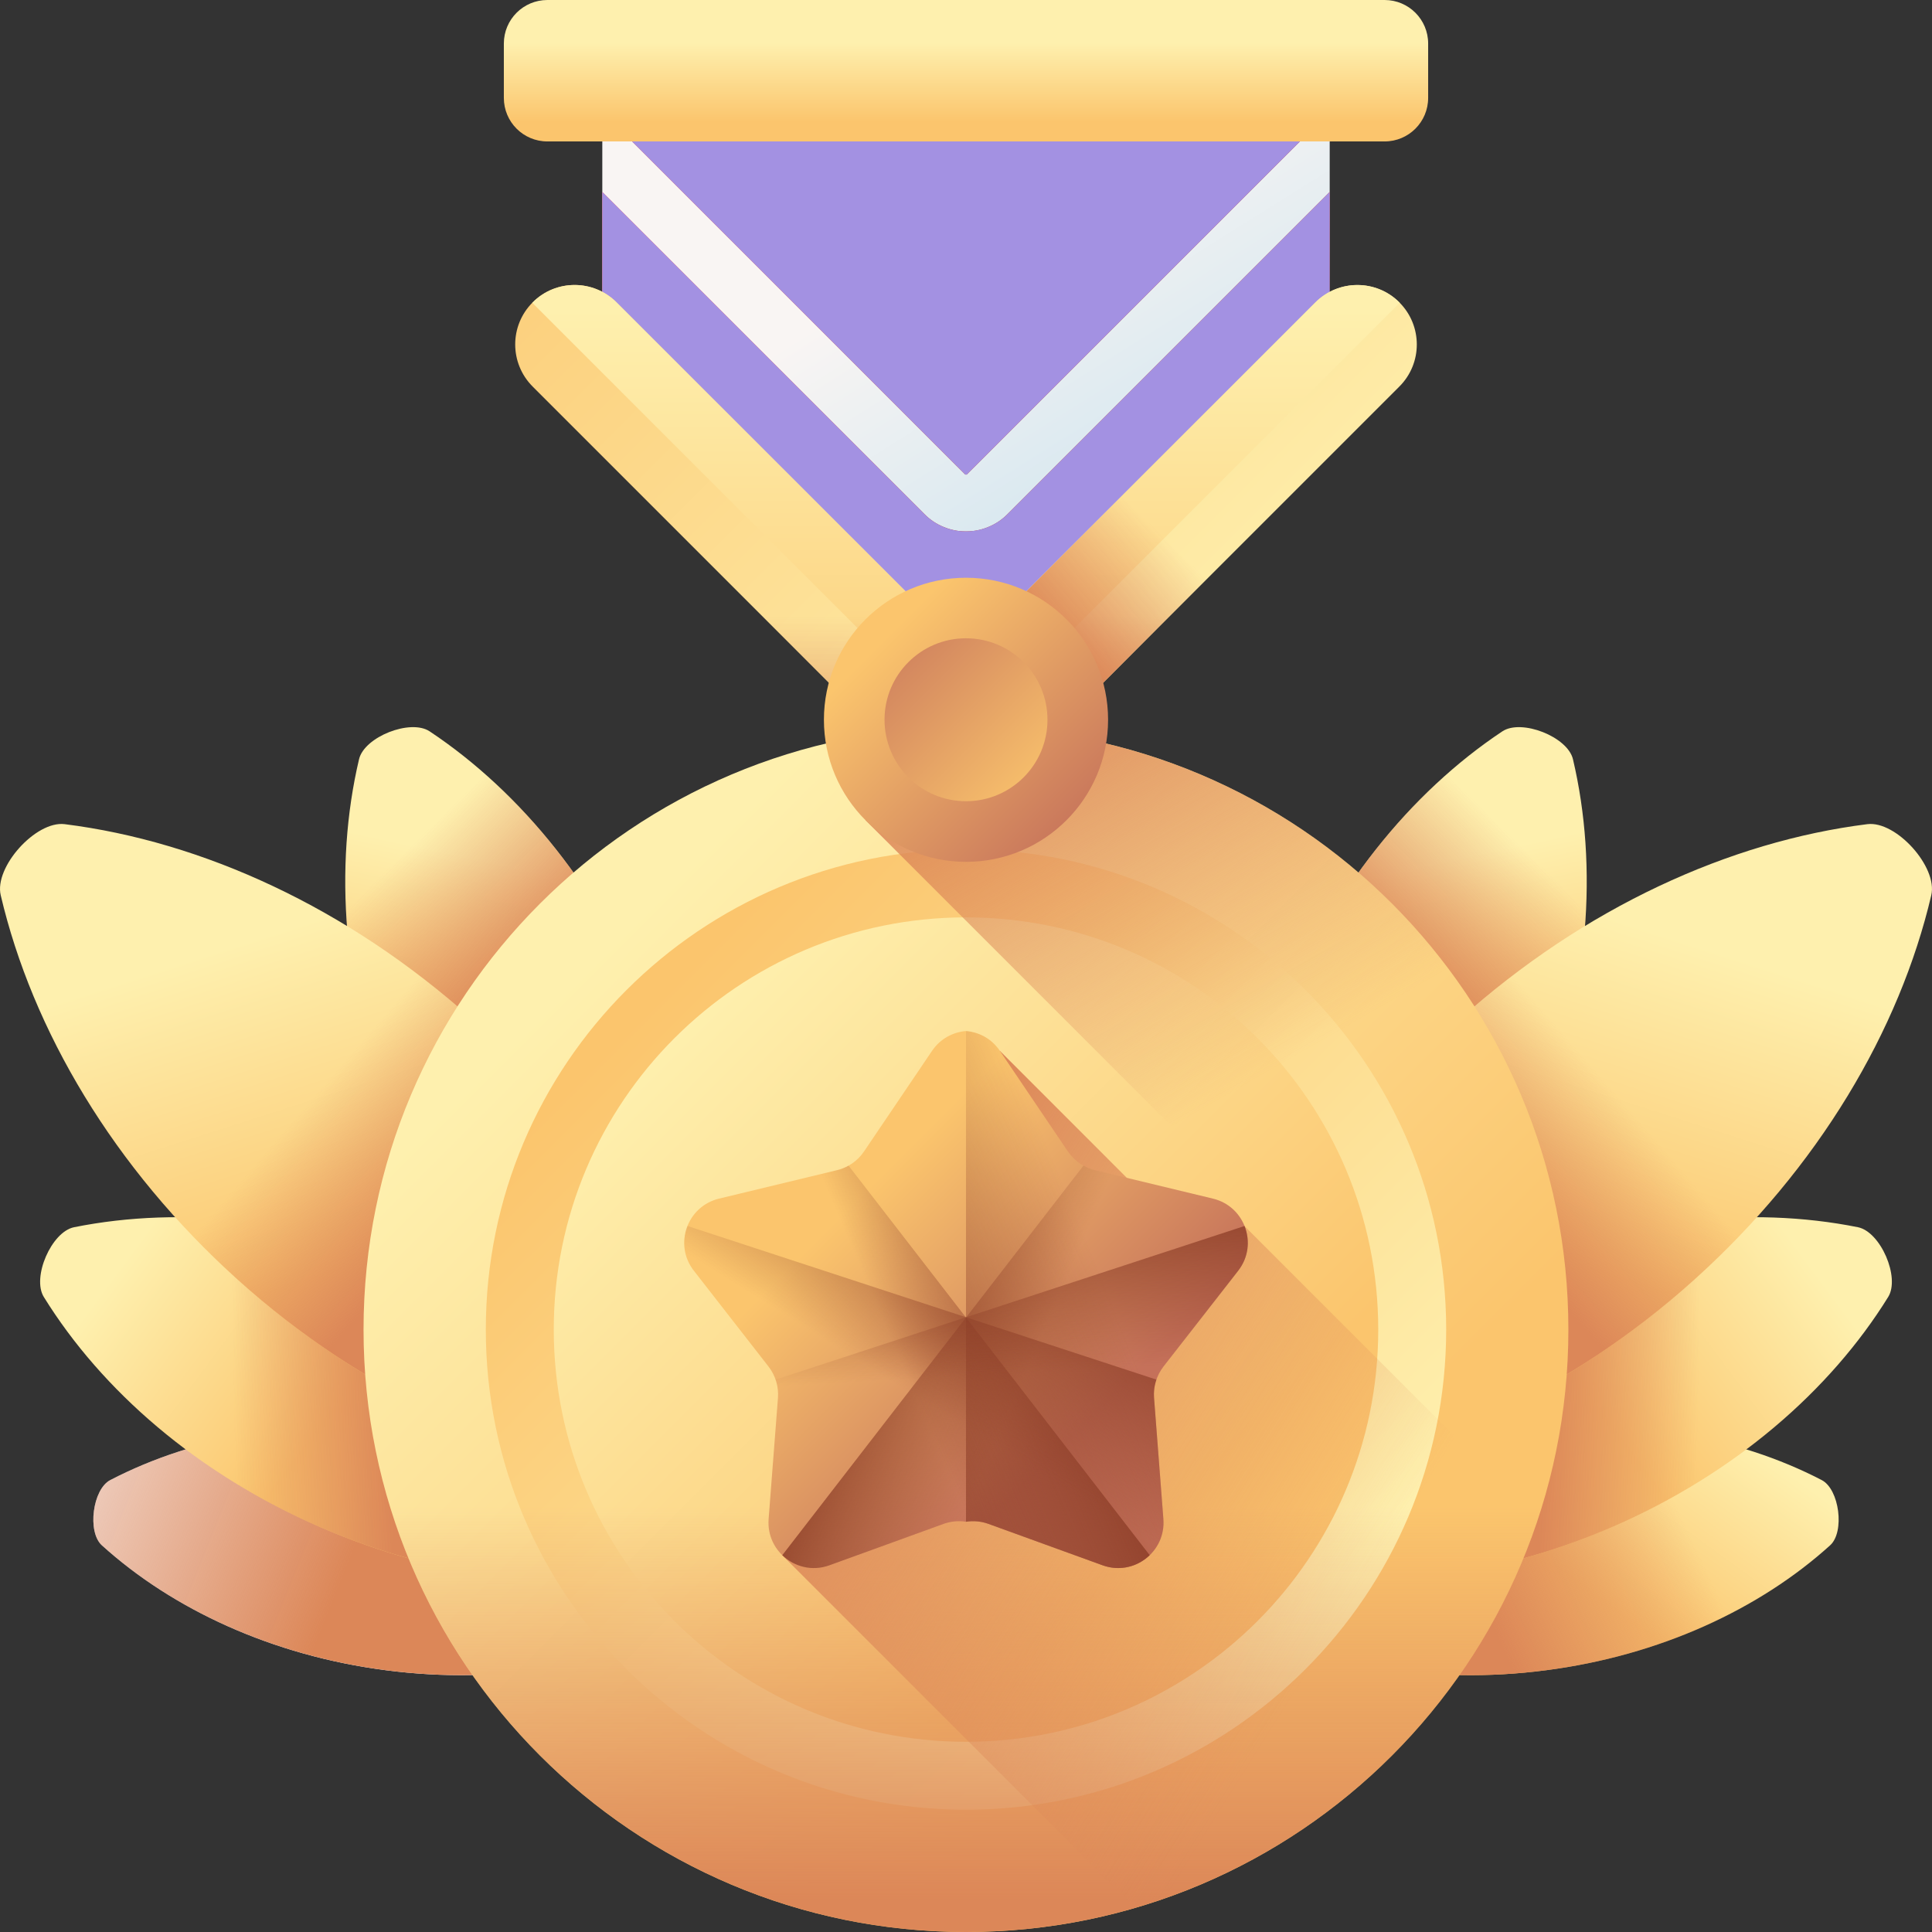 <svg width="24" height="24" viewBox="0 0 24 24" fill="none"
    xmlns="http://www.w3.org/2000/svg">
    <rect x="0" y="0" width="24" height="24" fill="#333333" stroke="none"/>
    <g clip-path="url(#clip0_12535_722)">
        <path d="M5.182 17.781C6.601 17.965 7.839 18.541 8.715 19.335C8.899 19.501 8.831 20.03 8.611 20.144C7.562 20.69 6.218 20.933 4.799 20.749C3.38 20.566 2.142 19.99 1.265 19.196C1.082 19.03 1.15 18.5 1.37 18.386C2.419 17.841 3.763 17.598 5.182 17.781Z" fill="#FAFAFF"/>
        <path d="M5.182 17.781C6.601 17.965 7.839 18.541 8.715 19.335C8.899 19.501 8.831 20.03 8.611 20.144C7.562 20.69 6.218 20.933 4.799 20.749C3.38 20.566 2.142 19.99 1.265 19.196C1.082 19.03 1.15 18.5 1.37 18.386C2.419 17.841 3.763 17.598 5.182 17.781Z" fill="url(#paint0_linear_12535_722)"/>
        <path d="M5.348 15.794C6.865 16.452 8.056 17.489 8.775 18.651C8.926 18.895 8.681 19.46 8.4 19.517C7.06 19.787 5.489 19.626 3.972 18.968C2.454 18.31 1.264 17.274 0.544 16.111C0.394 15.868 0.639 15.302 0.92 15.245C2.26 14.976 3.83 15.136 5.348 15.794Z" fill="url(#paint1_linear_12535_722)"/>
        <path d="M5.348 15.794C6.865 16.452 8.056 17.489 8.775 18.651C8.926 18.895 8.681 19.46 8.4 19.517C7.06 19.787 5.489 19.626 3.972 18.968C2.454 18.31 1.264 17.274 0.544 16.111C0.394 15.868 0.639 15.302 0.92 15.245C2.26 14.976 3.83 15.136 5.348 15.794Z" fill="url(#paint2_linear_12535_722)"/>
        <path d="M8.08 12.604C8.688 14.143 8.797 15.718 8.484 17.048C8.418 17.327 7.844 17.554 7.606 17.395C6.468 16.638 5.471 15.414 4.863 13.876C4.255 12.338 4.146 10.763 4.46 9.432C4.525 9.153 5.099 8.927 5.337 9.085C6.476 9.842 7.473 11.066 8.08 12.604Z" fill="url(#paint3_linear_12535_722)"/>
        <path d="M8.08 12.604C8.688 14.143 8.797 15.718 8.484 17.048C8.418 17.327 7.844 17.554 7.606 17.395C6.468 16.638 5.471 15.414 4.863 13.876C4.255 12.338 4.146 10.763 4.46 9.432C4.525 9.153 5.099 8.927 5.337 9.085C6.476 9.842 7.473 11.066 8.08 12.604Z" fill="url(#paint4_linear_12535_722)"/>
        <path d="M5.865 12.662C7.413 14.053 8.419 15.765 8.813 17.439C8.895 17.79 8.376 18.367 8.019 18.323C6.312 18.109 4.503 17.29 2.956 15.899C1.409 14.508 0.402 12.795 0.009 11.121C-0.074 10.771 0.445 10.194 0.803 10.238C2.509 10.452 4.318 11.271 5.865 12.662Z" fill="url(#paint5_linear_12535_722)"/>
        <path d="M0.718 13.024C1.244 14.048 1.996 15.036 2.956 15.899C4.503 17.29 6.312 18.109 8.019 18.323C8.376 18.367 8.895 17.79 8.813 17.44C8.419 15.766 7.413 14.053 5.865 12.662C4.954 11.843 3.952 11.223 2.934 10.807L0.718 13.024Z" fill="url(#paint6_linear_12535_722)"/>
        <path d="M18.818 17.781C17.399 17.965 16.161 18.541 15.284 19.335C15.101 19.501 15.169 20.03 15.389 20.144C16.439 20.69 17.782 20.933 19.201 20.749C20.62 20.566 21.858 19.99 22.735 19.196C22.918 19.03 22.85 18.5 22.63 18.386C21.581 17.841 20.237 17.598 18.818 17.781Z" fill="url(#paint7_linear_12535_722)"/>
        <path d="M18.818 17.781C17.399 17.965 16.161 18.541 15.284 19.335C15.101 19.501 15.169 20.03 15.389 20.144C16.439 20.69 17.782 20.933 19.201 20.749C20.62 20.566 21.858 19.99 22.735 19.196C22.918 19.03 22.85 18.5 22.63 18.386C21.581 17.841 20.237 17.598 18.818 17.781Z" fill="url(#paint8_linear_12535_722)"/>
        <path d="M18.652 15.794C17.134 16.452 15.944 17.489 15.225 18.651C15.074 18.895 15.319 19.46 15.6 19.517C16.94 19.787 18.511 19.626 20.028 18.968C21.546 18.31 22.736 17.274 23.456 16.111C23.606 15.868 23.361 15.302 23.08 15.245C21.74 14.976 20.169 15.136 18.652 15.794Z" fill="url(#paint9_linear_12535_722)"/>
        <path d="M18.652 15.794C17.134 16.452 15.944 17.489 15.225 18.651C15.074 18.895 15.319 19.46 15.6 19.517C16.94 19.787 18.511 19.626 20.028 18.968C21.546 18.31 22.736 17.274 23.456 16.111C23.606 15.868 23.361 15.302 23.08 15.245C21.74 14.976 20.169 15.136 18.652 15.794Z" fill="url(#paint10_linear_12535_722)"/>
        <path d="M15.92 12.604C15.312 14.143 15.203 15.718 15.516 17.048C15.582 17.327 16.156 17.554 16.394 17.395C17.532 16.638 18.529 15.414 19.137 13.876C19.745 12.338 19.854 10.763 19.54 9.432C19.475 9.153 18.901 8.927 18.663 9.085C17.524 9.842 16.527 11.066 15.92 12.604Z" fill="url(#paint11_linear_12535_722)"/>
        <path d="M15.92 12.604C15.312 14.143 15.203 15.718 15.516 17.048C15.582 17.327 16.156 17.554 16.394 17.395C17.532 16.638 18.529 15.414 19.137 13.876C19.745 12.338 19.854 10.763 19.54 9.432C19.475 9.153 18.901 8.927 18.663 9.085C17.524 9.842 16.527 11.066 15.92 12.604Z" fill="url(#paint12_linear_12535_722)"/>
        <path d="M18.134 12.662C16.587 14.053 15.581 15.765 15.188 17.439C15.105 17.79 15.624 18.367 15.981 18.323C17.688 18.109 19.497 17.29 21.044 15.899C22.591 14.508 23.598 12.795 23.991 11.121C24.074 10.771 23.555 10.194 23.197 10.238C21.491 10.452 19.682 11.271 18.134 12.662Z" fill="url(#paint13_linear_12535_722)"/>
        <path d="M23.282 13.024C22.756 14.048 22.004 15.036 21.044 15.899C19.497 17.29 17.688 18.109 15.981 18.323C15.624 18.367 15.105 17.79 15.187 17.44C15.581 15.766 16.587 14.053 18.134 12.662C19.046 11.843 20.048 11.223 21.066 10.807L23.282 13.024Z" fill="url(#paint14_linear_12535_722)"/>
        <path d="M12 24C16.133 24 19.483 20.65 19.483 16.517C19.484 12.383 16.133 9.033 12 9.033C7.867 9.033 4.516 12.383 4.516 16.517C4.516 20.65 7.867 24 12 24Z" fill="url(#paint15_linear_12535_722)"/>
        <path d="M12 22.481C15.294 22.481 17.965 19.811 17.965 16.517C17.965 13.222 15.294 10.552 12 10.552C8.706 10.552 6.035 13.222 6.035 16.517C6.035 19.811 8.706 22.481 12 22.481Z" fill="url(#paint16_linear_12535_722)"/>
        <path d="M12 21.637C14.828 21.637 17.121 19.345 17.121 16.517C17.121 13.688 14.828 11.396 12 11.396C9.172 11.396 6.879 13.688 6.879 16.516C6.879 19.345 9.172 21.637 12 21.637Z" fill="url(#paint17_linear_12535_722)"/>
        <path d="M4.516 16.516C4.516 20.649 7.867 24 12 24C16.133 24 19.484 20.649 19.484 16.516C19.484 16.487 19.483 16.458 19.483 16.429L4.517 16.429C4.517 16.458 4.516 16.487 4.516 16.516Z" fill="url(#paint18_linear_12535_722)"/>
        <path d="M14.099 23.701C16.457 23.013 18.333 21.197 19.104 18.875L15.459 15.23L14.637 15.271L12.42 13.053L9.717 19.319L14.099 23.701Z" fill="url(#paint19_linear_12535_722)"/>
        <path d="M15.069 14.89L13.601 14.536C13.464 14.503 13.345 14.42 13.266 14.304L12.42 13.053C12.318 12.902 12.161 12.821 12 12.808C11.839 12.821 11.682 12.902 11.579 13.053L10.733 14.304C10.655 14.42 10.536 14.503 10.399 14.536L8.931 14.89C8.533 14.987 8.367 15.462 8.619 15.785L9.547 16.976C9.633 17.087 9.675 17.226 9.664 17.366L9.548 18.871C9.517 19.279 9.917 19.584 10.302 19.445L11.722 18.93C11.811 18.898 11.906 18.889 12 18.904C12.094 18.889 12.189 18.898 12.278 18.93L13.698 19.445C14.083 19.584 14.483 19.279 14.452 18.871L14.336 17.366C14.325 17.226 14.367 17.087 14.453 16.976L15.381 15.785C15.633 15.462 15.467 14.987 15.069 14.89Z" fill="url(#paint20_linear_12535_722)"/>
        <path d="M12.278 18.93L13.698 19.445C14.083 19.584 14.483 19.279 14.452 18.871L14.336 17.366C14.325 17.226 14.367 17.087 14.453 16.976L15.381 15.785C15.633 15.462 15.467 14.987 15.069 14.89L13.601 14.536C13.464 14.503 13.345 14.42 13.266 14.304L12.42 13.053C12.318 12.902 12.161 12.821 12 12.808L12 18.904C12.094 18.889 12.189 18.898 12.278 18.93Z" fill="url(#paint21_linear_12535_722)"/>
        <path d="M15.069 14.89L13.601 14.536C13.551 14.524 13.504 14.505 13.459 14.48L9.718 19.319C9.864 19.461 10.086 19.523 10.302 19.445L11.722 18.93C11.811 18.898 11.906 18.889 12 18.904C12.094 18.889 12.189 18.898 12.278 18.93L13.698 19.445C14.083 19.584 14.483 19.279 14.452 18.871L14.336 17.366C14.325 17.226 14.367 17.087 14.453 16.976L15.381 15.785C15.633 15.462 15.467 14.986 15.069 14.89Z" fill="url(#paint22_linear_12535_722)"/>
        <path d="M8.931 14.89L10.399 14.536C10.449 14.524 10.496 14.505 10.541 14.48L14.282 19.319C14.136 19.461 13.914 19.523 13.698 19.445L12.278 18.93C12.189 18.898 12.094 18.889 12 18.904C11.906 18.889 11.811 18.898 11.722 18.93L10.302 19.445C9.917 19.584 9.517 19.279 9.548 18.871L9.664 17.366C9.675 17.226 9.633 17.087 9.547 16.976L8.619 15.785C8.367 15.462 8.533 14.986 8.931 14.89Z" fill="url(#paint23_linear_12535_722)"/>
        <path d="M8.541 15.23C8.471 15.406 8.488 15.616 8.619 15.785L9.547 16.976C9.633 17.087 9.675 17.226 9.664 17.366L9.548 18.871C9.517 19.279 9.917 19.584 10.302 19.445L11.722 18.93C11.811 18.898 11.906 18.889 12 18.904C12.094 18.889 12.189 18.898 12.278 18.93L13.698 19.445C14.083 19.584 14.483 19.279 14.452 18.871L14.336 17.366C14.33 17.289 14.34 17.211 14.365 17.138L8.541 15.23Z" fill="url(#paint24_linear_12535_722)"/>
        <path d="M15.46 15.23C15.53 15.406 15.513 15.616 15.382 15.785L14.454 16.976C14.367 17.087 14.325 17.226 14.336 17.366L14.452 18.871C14.484 19.279 14.083 19.584 13.698 19.445L12.279 18.93C12.19 18.898 12.094 18.889 12.001 18.904C11.907 18.889 11.811 18.898 11.722 18.93L10.303 19.445C9.918 19.584 9.517 19.279 9.549 18.871L9.665 17.366C9.671 17.289 9.661 17.211 9.635 17.138L15.46 15.23Z" fill="url(#paint25_linear_12535_722)"/>
        <path d="M12 9.033C11.969 9.033 11.938 9.034 11.907 9.034L10.752 10.189L19.183 18.62C19.383 17.937 19.484 17.228 19.484 16.517C19.484 12.383 16.133 9.033 12 9.033Z" fill="url(#paint26_linear_12535_722)"/>
        <path d="M7.482 0.157L7.482 4.11L12 8.627L16.518 4.11L16.518 0.157L7.482 0.157Z" fill="url(#paint27_linear_12535_722)"/>
        <path d="M7.482 0.157L7.482 1.387L11.985 5.889C11.989 5.894 11.994 5.896 12 5.896C12.006 5.896 12.011 5.894 12.015 5.889L16.518 1.387L16.518 0.157L7.482 0.157Z" fill="url(#paint28_linear_12535_722)"/>
        <path d="M7.482 0.157L7.482 1.387L11.985 5.889C11.989 5.894 11.994 5.896 12 5.896C12.006 5.896 12.011 5.894 12.015 5.889L16.518 1.387L16.518 0.157L7.482 0.157Z" fill="#A391E2"/>
        <path d="M12 6.601C11.905 6.602 11.81 6.583 11.722 6.546C11.633 6.51 11.553 6.456 11.486 6.389L7.482 2.385L7.482 4.11L12 8.627L16.518 4.11L16.518 2.385L12.514 6.389C12.447 6.456 12.367 6.51 12.278 6.546C12.19 6.583 12.095 6.602 12 6.601Z" fill="url(#paint29_linear_12535_722)"/>
        <path d="M12 6.601C11.905 6.602 11.81 6.583 11.722 6.546C11.633 6.51 11.553 6.456 11.486 6.389L7.482 2.385L7.482 4.11L12 8.627L16.518 4.11L16.518 2.385L12.514 6.389C12.447 6.456 12.367 6.51 12.278 6.546C12.19 6.583 12.095 6.602 12 6.601Z" fill="url(#paint30_linear_12535_722)"/>
        <path d="M12 6.601C12.186 6.601 12.372 6.53 12.514 6.389L16.518 2.385L16.518 4.11L12 8.627L7.482 4.11L7.482 2.385L11.486 6.389C11.553 6.456 11.633 6.51 11.722 6.546C11.81 6.583 11.905 6.602 12 6.601Z" fill="#A391E2"/>
        <path d="M11.505 7.601L7.66 3.757C7.372 3.468 6.904 3.468 6.616 3.757C6.328 4.045 6.328 4.512 6.616 4.801L12 10.185L17.384 4.801C17.672 4.513 17.672 4.045 17.384 3.757C17.096 3.469 16.628 3.469 16.34 3.757L12.495 7.601C12.222 7.875 11.778 7.875 11.505 7.601Z" fill="url(#paint31_linear_12535_722)"/>
        <path d="M6.616 3.765L11.433 8.582C11.746 8.896 12.254 8.896 12.567 8.582L17.384 3.765C17.385 3.764 17.386 3.763 17.388 3.761C17.386 3.76 17.385 3.758 17.384 3.757C17.096 3.468 16.628 3.468 16.34 3.757L12.495 7.601C12.222 7.875 11.778 7.875 11.505 7.601L7.66 3.757C7.372 3.468 6.904 3.468 6.616 3.757C6.615 3.758 6.614 3.76 6.612 3.761C6.614 3.763 6.615 3.764 6.616 3.765Z" fill="url(#paint32_linear_12535_722)"/>
        <path d="M12 10.185L15.8 6.384L13.712 6.384L12.495 7.601C12.222 7.875 11.778 7.875 11.505 7.601L10.288 6.384L8.2 6.384L12 10.185Z" fill="url(#paint33_linear_12535_722)"/>
        <path d="M11.529 9.714L12 10.185L16.82 5.365L14.732 5.365L12.495 7.601C12.23 7.867 11.804 7.874 11.529 7.624L11.529 9.714Z" fill="url(#paint34_linear_12535_722)"/>
        <path d="M12 10.706C12.975 10.706 13.765 9.916 13.765 8.941C13.765 7.967 12.975 7.177 12 7.177C11.025 7.177 10.235 7.967 10.235 8.941C10.235 9.916 11.025 10.706 12 10.706Z" fill="url(#paint35_linear_12535_722)"/>
        <path d="M12 9.953C12.559 9.953 13.012 9.5 13.012 8.941C13.012 8.382 12.559 7.929 12 7.929C11.441 7.929 10.988 8.382 10.988 8.941C10.988 9.5 11.441 9.953 12 9.953Z" fill="url(#paint36_linear_12535_722)"/>
        <path d="M17.2 1.757L6.8 1.757C6.501 1.757 6.259 1.515 6.259 1.216L6.259 0.541C6.259 0.242 6.501 4.23579e-08 6.8 9.46059e-08L17.2 1.91304e-06C17.499 1.96528e-06 17.741 0.242 17.741 0.541L17.741 1.216C17.741 1.515 17.499 1.757 17.2 1.757Z" fill="url(#paint37_linear_12535_722)"/>
    </g>
    <defs>
        <linearGradient id="paint0_linear_12535_722" x1="-1" y1="17.5" x2="4.253" y2="19.606" gradientUnits="userSpaceOnUse">
            <stop stop-color="#DC8758" stop-opacity="0"/>
            <stop offset="0.996" stop-color="#DC8758" stop-opacity="0.996"/>
            <stop offset="1" stop-color="#DC8758"/>
        </linearGradient>
        <linearGradient id="paint1_linear_12535_722" x1="1.829" y1="15.278" x2="4.394" y2="17.184" gradientUnits="userSpaceOnUse">
            <stop stop-color="#FEF0AE"/>
            <stop offset="1" stop-color="#FBC56D"/>
        </linearGradient>
        <linearGradient id="paint2_linear_12535_722" x1="2.904" y1="17.41" x2="4.85" y2="17.378" gradientUnits="userSpaceOnUse">
            <stop stop-color="#DC8758" stop-opacity="0"/>
            <stop offset="0.996" stop-color="#DC8758" stop-opacity="0.996"/>
            <stop offset="1" stop-color="#DC8758"/>
        </linearGradient>
        <linearGradient id="paint3_linear_12535_722" x1="6.982" y1="10.894" x2="6.394" y2="13.6" gradientUnits="userSpaceOnUse">
            <stop stop-color="#FEF0AE"/>
            <stop offset="1" stop-color="#FBC56D"/>
        </linearGradient>
        <linearGradient id="paint4_linear_12535_722" x1="4.44" y1="11.166" x2="5.946" y2="12.703" gradientUnits="userSpaceOnUse">
            <stop stop-color="#DC8758" stop-opacity="0"/>
            <stop offset="0.996" stop-color="#DC8758" stop-opacity="0.996"/>
            <stop offset="1" stop-color="#DC8758"/>
        </linearGradient>
        <linearGradient id="paint5_linear_12535_722" x1="3.535" y1="11.543" x2="4.83" y2="15.59" gradientUnits="userSpaceOnUse">
            <stop stop-color="#FEF0AE"/>
            <stop offset="1" stop-color="#FBC56D"/>
        </linearGradient>
        <linearGradient id="paint6_linear_12535_722" x1="3.796" y1="13.747" x2="5.459" y2="15.19" gradientUnits="userSpaceOnUse">
            <stop stop-color="#DC8758" stop-opacity="0"/>
            <stop offset="0.996" stop-color="#DC8758" stop-opacity="0.996"/>
            <stop offset="1" stop-color="#DC8758"/>
        </linearGradient>
        <linearGradient id="paint7_linear_12535_722" x1="20.578" y1="17.103" x2="19.025" y2="19.244" gradientUnits="userSpaceOnUse">
            <stop stop-color="#FEF0AE"/>
            <stop offset="1" stop-color="#FBC56D"/>
        </linearGradient>
        <linearGradient id="paint8_linear_12535_722" x1="20.719" y1="18.476" x2="18.272" y2="19.606" gradientUnits="userSpaceOnUse">
            <stop stop-color="#DC8758" stop-opacity="0"/>
            <stop offset="0.996" stop-color="#DC8758" stop-opacity="0.996"/>
            <stop offset="1" stop-color="#DC8758"/>
        </linearGradient>
        <linearGradient id="paint9_linear_12535_722" x1="22.171" y1="15.278" x2="19.606" y2="17.184" gradientUnits="userSpaceOnUse">
            <stop stop-color="#FEF0AE"/>
            <stop offset="1" stop-color="#FBC56D"/>
        </linearGradient>
        <linearGradient id="paint10_linear_12535_722" x1="21.096" y1="17.41" x2="19.15" y2="17.378" gradientUnits="userSpaceOnUse">
            <stop stop-color="#DC8758" stop-opacity="0"/>
            <stop offset="0.996" stop-color="#DC8758" stop-opacity="0.996"/>
            <stop offset="1" stop-color="#DC8758"/>
        </linearGradient>
        <linearGradient id="paint11_linear_12535_722" x1="17.018" y1="10.894" x2="17.606" y2="13.6" gradientUnits="userSpaceOnUse">
            <stop stop-color="#FEF0AE"/>
            <stop offset="1" stop-color="#FBC56D"/>
        </linearGradient>
        <linearGradient id="paint12_linear_12535_722" x1="19.56" y1="11.166" x2="18.054" y2="12.703" gradientUnits="userSpaceOnUse">
            <stop stop-color="#DC8758" stop-opacity="0"/>
            <stop offset="0.996" stop-color="#DC8758" stop-opacity="0.996"/>
            <stop offset="1" stop-color="#DC8758"/>
        </linearGradient>
        <linearGradient id="paint13_linear_12535_722" x1="20.465" y1="11.543" x2="19.17" y2="15.59" gradientUnits="userSpaceOnUse">
            <stop stop-color="#FEF0AE"/>
            <stop offset="1" stop-color="#FBC56D"/>
        </linearGradient>
        <linearGradient id="paint14_linear_12535_722" x1="20.204" y1="13.747" x2="18.541" y2="15.19" gradientUnits="userSpaceOnUse">
            <stop stop-color="#DC8758" stop-opacity="0"/>
            <stop offset="0.996" stop-color="#DC8758" stop-opacity="0.996"/>
            <stop offset="1" stop-color="#DC8758"/>
        </linearGradient>
        <linearGradient id="paint15_linear_12535_722" x1="7.386" y1="11.903" x2="15.279" y2="19.795" gradientUnits="userSpaceOnUse">
            <stop stop-color="#FEF0AE"/>
            <stop offset="1" stop-color="#FBC56D"/>
        </linearGradient>
        <linearGradient id="paint16_linear_12535_722" x1="15.874" y1="20.391" x2="8.013" y2="12.529" gradientUnits="userSpaceOnUse">
            <stop stop-color="#FEF0AE"/>
            <stop offset="1" stop-color="#FBC56D"/>
        </linearGradient>
        <linearGradient id="paint17_linear_12535_722" x1="8.277" y1="12.794" x2="14.405" y2="18.922" gradientUnits="userSpaceOnUse">
            <stop stop-color="#FEF0AE"/>
            <stop offset="1" stop-color="#FBC56D"/>
        </linearGradient>
        <linearGradient id="paint18_linear_12535_722" x1="12" y1="18.706" x2="12" y2="23.618" gradientUnits="userSpaceOnUse">
            <stop stop-color="#DC8758" stop-opacity="0"/>
            <stop offset="0.996" stop-color="#DC8758" stop-opacity="0.996"/>
            <stop offset="1" stop-color="#DC8758"/>
        </linearGradient>
        <linearGradient id="paint19_linear_12535_722" x1="16.482" y1="20.406" x2="10.302" y2="16.515" gradientUnits="userSpaceOnUse">
            <stop stop-color="#DC8758" stop-opacity="0"/>
            <stop offset="0.996" stop-color="#DC8758" stop-opacity="0.996"/>
            <stop offset="1" stop-color="#DC8758"/>
        </linearGradient>
        <linearGradient id="paint20_linear_12535_722" x1="10.441" y1="15.094" x2="13.252" y2="17.905" gradientUnits="userSpaceOnUse">
            <stop stop-color="#FBC56D"/>
            <stop offset="1" stop-color="#C5715A"/>
        </linearGradient>
        <linearGradient id="paint21_linear_12535_722" x1="13.684" y1="15.861" x2="9.799" y2="17.467" gradientUnits="userSpaceOnUse">
            <stop stop-color="#8C3D27" stop-opacity="0"/>
            <stop offset="1" stop-color="#8C3D27"/>
        </linearGradient>
        <linearGradient id="paint22_linear_12535_722" x1="12.67" y1="17.239" x2="10.543" y2="16.328" gradientUnits="userSpaceOnUse">
            <stop stop-color="#8C3D27" stop-opacity="0"/>
            <stop offset="1" stop-color="#8C3D27"/>
        </linearGradient>
        <linearGradient id="paint23_linear_12535_722" x1="11.33" y1="17.239" x2="13.457" y2="16.328" gradientUnits="userSpaceOnUse">
            <stop stop-color="#8C3D27" stop-opacity="0"/>
            <stop offset="1" stop-color="#8C3D27"/>
        </linearGradient>
        <linearGradient id="paint24_linear_12535_722" x1="11.377" y1="17.346" x2="12.745" y2="15.148" gradientUnits="userSpaceOnUse">
            <stop stop-color="#8C3D27" stop-opacity="0"/>
            <stop offset="1" stop-color="#8C3D27"/>
        </linearGradient>
        <linearGradient id="paint25_linear_12535_722" x1="12.518" y1="17.068" x2="12.404" y2="14.92" gradientUnits="userSpaceOnUse">
            <stop stop-color="#8C3D27" stop-opacity="0"/>
            <stop offset="1" stop-color="#8C3D27"/>
        </linearGradient>
        <linearGradient id="paint26_linear_12535_722" x1="15.688" y1="13.355" x2="12.801" y2="8.304" gradientUnits="userSpaceOnUse">
            <stop stop-color="#DC8758" stop-opacity="0"/>
            <stop offset="0.996" stop-color="#DC8758" stop-opacity="0.996"/>
            <stop offset="1" stop-color="#DC8758"/>
        </linearGradient>
        <linearGradient id="paint27_linear_12535_722" x1="12.335" y1="2.667" x2="14.194" y2="5.632" gradientUnits="userSpaceOnUse">
            <stop stop-color="#F9F5F3"/>
            <stop offset="1" stop-color="#D8E8F0"/>
        </linearGradient>
        <linearGradient id="paint28_linear_12535_722" x1="10.481" y1="-0.97" x2="16.253" y2="5.649" gradientUnits="userSpaceOnUse">
            <stop stop-color="#FD4755"/>
            <stop offset="1" stop-color="#A72B2B"/>
        </linearGradient>
        <linearGradient id="paint29_linear_12535_722" x1="9.254" y1="0.099" x2="15.027" y2="6.719" gradientUnits="userSpaceOnUse">
            <stop stop-color="#FD4755"/>
            <stop offset="1" stop-color="#A72B2B"/>
        </linearGradient>
        <linearGradient id="paint30_linear_12535_722" x1="13.788" y1="5.035" x2="14.591" y2="5.839" gradientUnits="userSpaceOnUse">
            <stop stop-color="#A72B2B" stop-opacity="0"/>
            <stop offset="1" stop-color="#42210B"/>
        </linearGradient>
        <linearGradient id="paint31_linear_12535_722" x1="16.079" y1="8.358" x2="6.429" y2="-1.292" gradientUnits="userSpaceOnUse">
            <stop stop-color="#FEF0AE"/>
            <stop offset="1" stop-color="#FBC56D"/>
        </linearGradient>
        <linearGradient id="paint32_linear_12535_722" x1="12" y1="3.843" x2="12" y2="10.433" gradientUnits="userSpaceOnUse">
            <stop stop-color="#FEF0AE"/>
            <stop offset="1" stop-color="#FBC56D"/>
        </linearGradient>
        <linearGradient id="paint33_linear_12535_722" x1="12" y1="7.671" x2="12" y2="9.837" gradientUnits="userSpaceOnUse">
            <stop stop-color="#DC8758" stop-opacity="0"/>
            <stop offset="0.996" stop-color="#DC8758" stop-opacity="0.996"/>
            <stop offset="1" stop-color="#DC8758"/>
        </linearGradient>
        <linearGradient id="paint34_linear_12535_722" x1="14.224" y1="6.444" x2="12.907" y2="7.785" gradientUnits="userSpaceOnUse">
            <stop stop-color="#DC8758" stop-opacity="0"/>
            <stop offset="0.996" stop-color="#DC8758" stop-opacity="0.996"/>
            <stop offset="1" stop-color="#DC8758"/>
        </linearGradient>
        <linearGradient id="paint35_linear_12535_722" x1="10.988" y1="7.929" x2="13.484" y2="10.425" gradientUnits="userSpaceOnUse">
            <stop stop-color="#FBC56D"/>
            <stop offset="1" stop-color="#C5715A"/>
        </linearGradient>
        <linearGradient id="paint36_linear_12535_722" x1="12.988" y1="9.929" x2="10.65" y2="7.592" gradientUnits="userSpaceOnUse">
            <stop stop-color="#FBC56D"/>
            <stop offset="1" stop-color="#C5715A"/>
        </linearGradient>
        <linearGradient id="paint37_linear_12535_722" x1="12" y1="0.533" x2="12" y2="1.514" gradientUnits="userSpaceOnUse">
            <stop stop-color="#FEF0AE"/>
            <stop offset="1" stop-color="#FBC56D"/>
        </linearGradient>
        <clipPath id="clip0_12535_722">
            <rect width="24" height="24" fill="white"/>
        </clipPath>
    </defs>
</svg>
